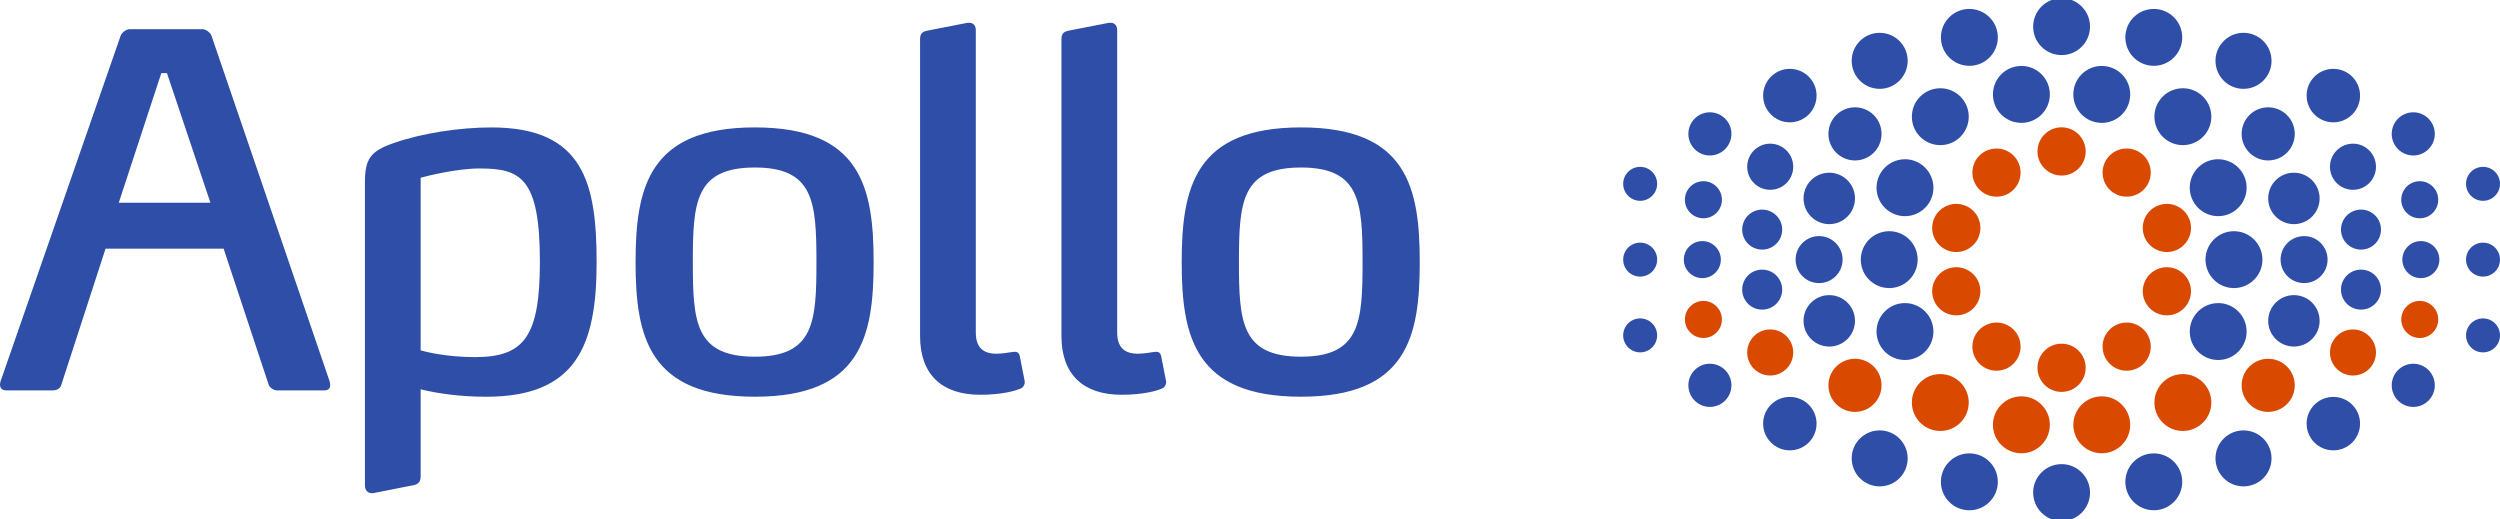 <?xml version="1.0" encoding="UTF-8" standalone="no"?>
<!-- Created with Inkscape (http://www.inkscape.org/) -->

<svg
   xmlns:dc="http://purl.org/dc/elements/1.1/"
   xmlns:cc="http://creativecommons.org/ns#"
   xmlns:rdf="http://www.w3.org/1999/02/22-rdf-syntax-ns#"
   xmlns:svg="http://www.w3.org/2000/svg"
   xmlns="http://www.w3.org/2000/svg"
   xmlns:sodipodi="http://sodipodi.sourceforge.net/DTD/sodipodi-0.dtd"
   xmlns:inkscape="http://www.inkscape.org/namespaces/inkscape"
   id="svg3554"
   version="1.1"
   inkscape:version="0.91 r13725"
   width="650"
   height="135"
   viewBox="0 0 650 135"
   sodipodi:docname="Apollo-Optik_Logo_2016.svg">
  <defs
     id="defs3558" />
  <sodipodi:namedview
     pagecolor="#ffffff"
     bordercolor="#666666"
     borderopacity="1"
     objecttolerance="10"
     gridtolerance="10"
     guidetolerance="10"
     inkscape:pageopacity="0"
     inkscape:pageshadow="2"
     inkscape:window-width="1920"
     inkscape:window-height="1015"
     id="namedview3556"
     showgrid="false"
     inkscape:zoom="1.3783143"
     inkscape:cx="347.20824"
     inkscape:cy="138.36368"
     inkscape:current-layer="svg3554"
     inkscape:window-x="0"
     inkscape:window-y="0"
     inkscape:window-maximized="1" />
  <path
     inkscape:connector-curvature="0"
     id="path202"
     d="m 536.02,-0.477 c -4.086,0 -7.402,3.315 -7.402,7.415 0,4.072 3.316,7.388 7.402,7.388 4.072,0 7.388,-3.316 7.388,-7.402 0,-4.086 -3.316,-7.402 -7.388,-7.402 z M 512.034,2.325 c -4.086,0 -7.402,3.302 -7.402,7.402 0,4.086 3.316,7.388 7.402,7.388 4.086,0 7.402,-3.302 7.402,-7.402 0,-4.086 -3.316,-7.388 -7.402,-7.388 z m 47.958,0 c -4.086,0 -7.402,3.302 -7.402,7.388 0,4.1 3.316,7.402 7.402,7.402 4.072,0 7.388,-3.302 7.388,-7.388 0,-4.1 -3.316,-7.402 -7.388,-7.402 z m -71.275,6.206 c -4.017,0 -7.277,3.261 -7.277,7.292 0,4.017 3.26,7.277 7.277,7.277 4.017,0 7.277,-3.261 7.277,-7.292 0,-4.017 -3.26,-7.277 -7.277,-7.277 z m 94.59,0 c -4.017,0 -7.279,3.26 -7.279,7.277 0,4.031 3.262,7.292 7.279,7.292 4.031,0 7.29,-3.26 7.29,-7.277 0,-4.031 -3.259,-7.292 -7.29,-7.292 z m -57.744,8.614 c -4.086,0 -7.402,3.316 -7.402,7.402 0,4.1 3.316,7.402 7.402,7.402 4.086,0 7.399,-3.316 7.399,-7.402 0,-4.1 -3.313,-7.402 -7.399,-7.402 z m 20.902,0 c -4.086,0 -7.402,3.302 -7.402,7.402 0,4.086 3.316,7.402 7.402,7.402 4.086,0 7.388,-3.302 7.388,-7.402 0,-4.086 -3.302,-7.402 -7.388,-7.402 z M 465.359,17.899 c -3.838,0 -6.947,3.124 -6.947,6.962 0,3.825 3.109,6.947 6.947,6.947 3.838,0 6.949,-3.124 6.949,-6.962 0,-3.838 -3.111,-6.947 -6.949,-6.947 z m 141.307,0 c -3.838,0 -6.947,3.109 -6.947,6.947 0,3.838 3.109,6.962 6.947,6.962 3.838,0 6.949,-3.122 6.949,-6.947 0,-3.838 -3.111,-6.962 -6.949,-6.962 z m -102.18,5.046 c -4.086,0 -7.402,3.302 -7.402,7.388 -0.014,4.072 3.302,7.402 7.388,7.402 4.072,0.014 7.388,-3.302 7.402,-7.388 0,-4.086 -3.302,-7.402 -7.388,-7.402 z m 63.05,0 c -4.086,0 -7.402,3.316 -7.388,7.402 0.014,4.086 3.329,7.402 7.402,7.388 4.086,0 7.402,-3.329 7.402,-7.402 -0.014,-4.086 -3.329,-7.388 -7.415,-7.388 z m -85.239,4.958 c -3.825,0 -6.908,3.097 -6.908,6.908 0,3.811 3.083,6.905 6.908,6.905 3.811,0 6.906,-3.095 6.906,-6.905 0,-3.825 -3.095,-6.908 -6.906,-6.908 z m 107.42,0 c -3.797,0 -6.892,3.083 -6.892,6.908 0,3.811 3.095,6.905 6.892,6.905 3.838,0 6.921,-3.095 6.921,-6.905 0,-3.811 -3.082,-6.908 -6.921,-6.908 z M 444.561,29.197 c -3.082,0 -5.586,2.519 -5.586,5.614 0,3.095 2.504,5.612 5.586,5.612 3.095,0 5.614,-2.516 5.614,-5.612 0,-3.095 -2.519,-5.614 -5.614,-5.614 z m 182.904,0 c -3.109,0 -5.614,2.519 -5.614,5.614 0,3.095 2.505,5.612 5.614,5.612 3.082,0 5.586,-2.516 5.586,-5.612 0,-3.095 -2.504,-5.614 -5.586,-5.614 z m -167.209,8.158 c -3.316,0 -5.985,2.696 -5.985,6.012 0,3.288 2.67,5.983 5.985,5.983 3.302,0 5.983,-2.681 5.983,-5.996 0,-3.316 -2.682,-5.985 -5.983,-5.999 z m 151.517,0 c -3.302,0.014 -5.985,2.683 -5.985,5.999 0,3.316 2.684,5.996 5.985,5.996 3.316,0 5.983,-2.695 5.983,-5.983 0,-3.316 -2.668,-6.012 -5.983,-6.012 z M 495.173,41.404 c -2.129,0.039 -4.228,0.995 -5.66,2.791 -2.545,3.192 -2.023,7.842 1.169,10.387 3.192,2.559 7.843,2.023 10.402,-1.169 2.545,-3.192 2.007,-7.843 -1.184,-10.402 -1.396,-1.113 -3.071,-1.637 -4.727,-1.606 z m 81.677,0 c -1.658,-0.031 -3.335,0.493 -4.731,1.606 -3.192,2.559 -3.716,7.21 -1.171,10.402 2.545,3.192 7.197,3.728 10.389,1.169 3.192,-2.545 3.728,-7.195 1.169,-10.387 -1.424,-1.795 -3.524,-2.751 -5.656,-2.791 z M 426.443,43.382 c -2.449,0 -4.416,1.981 -4.416,4.416 0,2.435 1.968,4.414 4.416,4.414 2.435,0 4.416,-1.979 4.416,-4.414 0,-2.449 -1.981,-4.416 -4.416,-4.416 z m 219.14,0 c -2.435,0 -4.416,1.968 -4.416,4.416 0,2.435 1.981,4.414 4.416,4.414 2.449,0 4.416,-1.979 4.416,-4.414 0,-2.435 -1.968,-4.416 -4.416,-4.416 z m -169.974,1.519 c -3.701,0 -6.687,3 -6.687,6.687 0,3.687 2.986,6.687 6.687,6.687 3.687,0 6.687,-3 6.687,-6.687 0,-3.701 -3,-6.687 -6.687,-6.687 z m 120.807,0 c -3.687,0 -6.685,2.986 -6.685,6.687 0,3.687 2.998,6.687 6.685,6.687 3.687,0 6.687,-3 6.687,-6.687 0,-3.687 -3,-6.687 -6.687,-6.687 z M 442.887,47.112 c -2.655,0 -4.816,2.174 -4.816,4.829 0,2.655 2.161,4.814 4.816,4.814 2.655,0 4.814,-2.159 4.814,-4.814 0,-2.669 -2.159,-4.829 -4.814,-4.829 z m 186.254,0 c -2.655,0 -4.816,2.161 -4.816,4.829 0,2.655 2.161,4.814 4.816,4.814 2.655,0 4.801,-2.159 4.801,-4.814 0,-2.655 -2.146,-4.829 -4.801,-4.829 z m -170.972,7.386 c -2.889,0 -5.199,2.323 -5.199,5.199 0,2.875 2.31,5.201 5.199,5.201 2.862,0 5.201,-2.326 5.201,-5.201 0,-2.875 -2.339,-5.199 -5.201,-5.199 z m 155.688,0 c -2.862,0 -5.201,2.323 -5.201,5.199 0,2.875 2.339,5.201 5.201,5.201 2.889,0 5.201,-2.326 5.201,-5.201 0,-2.875 -2.312,-5.199 -5.201,-5.199 z M 491.206,60.113 c -4.086,0 -7.402,3.302 -7.402,7.402 0,4.072 3.316,7.386 7.402,7.386 4.072,0 7.386,-3.316 7.386,-7.402 0,-4.086 -3.314,-7.386 -7.386,-7.386 z m 89.614,0 c -4.072,0 -7.388,3.3 -7.388,7.386 0,4.086 3.316,7.402 7.388,7.402 4.086,0 7.415,-3.314 7.415,-7.386 0,-4.1 -3.329,-7.402 -7.415,-7.402 z m -107.868,1.274 c -3.371,0 -6.093,2.739 -6.093,6.123 0,3.357 2.722,6.095 6.093,6.095 3.384,0 6.123,-2.737 6.123,-6.108 0,-3.371 -2.739,-6.11 -6.123,-6.11 z m 126.122,0 c -3.384,0 -6.123,2.739 -6.123,6.11 0,3.371 2.739,6.108 6.123,6.108 3.371,0 6.095,-2.738 6.095,-6.095 0,-3.384 -2.724,-6.123 -6.095,-6.123 z m -156.469,1.298 c -2.655,0 -4.814,2.159 -4.814,4.814 0,2.655 2.159,4.816 4.814,4.816 2.655,0 4.816,-2.161 4.816,-4.816 0,-2.655 -2.161,-4.814 -4.816,-4.814 z m 186.816,0 c -2.655,0 -4.814,2.159 -4.814,4.814 0,2.655 2.159,4.816 4.814,4.816 2.655,0 4.816,-2.161 4.816,-4.816 0,-2.655 -2.161,-4.814 -4.816,-4.814 z M 426.443,63.085 c -2.449,0 -4.416,1.979 -4.416,4.414 0,2.435 1.968,4.43 4.416,4.416 2.435,0 4.416,-1.981 4.416,-4.416 0,-2.435 -1.981,-4.414 -4.416,-4.414 z m 219.14,0 c -2.435,0 -4.416,1.979 -4.416,4.414 0,2.435 1.981,4.416 4.416,4.416 2.449,0.014 4.416,-1.981 4.416,-4.416 0,-2.435 -1.968,-4.414 -4.416,-4.414 z m -187.414,7.019 c -2.889,-0.014 -5.199,2.323 -5.199,5.199 0,2.875 2.31,5.201 5.199,5.201 2.862,0 5.201,-2.326 5.201,-5.201 0,-2.875 -2.339,-5.199 -5.201,-5.199 z m 155.688,0 c -2.862,0 -5.201,2.323 -5.201,5.199 0,2.875 2.339,5.201 5.201,5.201 2.889,0 5.201,-2.326 5.201,-5.201 0,-2.875 -2.312,-5.213 -5.201,-5.199 z m -138.248,6.628 c -3.701,0 -6.687,2.984 -6.687,6.685 0,3.687 2.986,6.687 6.687,6.687 3.687,0 6.687,-2.986 6.687,-6.687 0,-3.701 -3,-6.685 -6.687,-6.685 z m 120.807,0 c -3.687,0 -6.685,2.984 -6.685,6.685 0,3.701 2.998,6.687 6.685,6.687 3.687,0 6.687,-3 6.687,-6.687 0,-3.701 -3,-6.685 -6.687,-6.685 z m -101.004,2.072 c -1.657,-0.029 -3.335,0.499 -4.731,1.613 -3.192,2.545 -3.714,7.194 -1.169,10.4 2.545,3.192 7.195,3.714 10.387,1.169 3.192,-2.545 3.73,-7.195 1.184,-10.387 -1.439,-1.803 -3.54,-2.758 -5.671,-2.795 z m 81.194,0 c -2.129,0.037 -4.228,0.992 -5.66,2.795 -2.545,3.192 -2.02,7.842 1.171,10.387 3.192,2.545 7.855,2.023 10.387,-1.169 2.559,-3.206 2.023,-7.855 -1.169,-10.4 -1.396,-1.113 -3.073,-1.641 -4.729,-1.613 z M 426.443,82.785 c -2.449,0 -4.416,1.981 -4.416,4.416 0,2.435 1.968,4.416 4.416,4.416 2.435,0 4.416,-1.968 4.416,-4.416 0,-2.435 -1.981,-4.416 -4.416,-4.416 z m 219.14,0 c -2.435,0 -4.416,1.981 -4.416,4.416 0,2.449 1.981,4.416 4.416,4.416 2.449,0 4.416,-1.981 4.416,-4.416 0,-2.435 -1.968,-4.416 -4.416,-4.416 z M 444.561,94.572 c -3.082,0 -5.586,2.516 -5.586,5.612 0,3.095 2.504,5.614 5.586,5.614 3.095,0 5.614,-2.519 5.614,-5.614 0,-3.095 -2.519,-5.612 -5.614,-5.612 z m 182.904,0 c -3.109,0 -5.614,2.516 -5.614,5.612 0,3.095 2.505,5.614 5.614,5.614 3.082,0 5.586,-2.519 5.586,-5.614 0,-3.095 -2.504,-5.612 -5.586,-5.612 z m -162.107,8.623 c -3.838,-0.014 -6.947,3.111 -6.947,6.949 0,3.825 3.109,6.947 6.947,6.947 3.838,0 6.949,-3.109 6.949,-6.947 0,-3.838 -3.111,-6.949 -6.949,-6.949 z m 141.307,0 c -3.838,0 -6.947,3.111 -6.947,6.949 0,3.838 3.109,6.947 6.947,6.947 3.838,0 6.949,-3.122 6.949,-6.947 0,-3.838 -3.111,-6.963 -6.949,-6.949 z m -117.949,8.708 c -4.017,0 -7.277,3.248 -7.277,7.279 0,4.017 3.26,7.277 7.277,7.277 4.017,0 7.277,-3.246 7.277,-7.277 0,-4.031 -3.26,-7.279 -7.277,-7.279 z m 94.59,0 c -4.017,0 -7.279,3.248 -7.279,7.279 0,4.031 3.262,7.277 7.279,7.277 4.031,0 7.29,-3.26 7.29,-7.277 0,-4.031 -3.259,-7.279 -7.29,-7.279 z m -71.273,5.977 c -4.086,0 -7.402,3.302 -7.402,7.388 0,4.1 3.316,7.402 7.402,7.402 4.086,0 7.402,-3.302 7.402,-7.388 0,-4.1 -3.316,-7.402 -7.402,-7.402 z m 47.958,0 c -4.086,0 -7.402,3.302 -7.402,7.402 0,4.086 3.316,7.388 7.402,7.388 4.072,0 7.388,-3.302 7.388,-7.402 0,-4.086 -3.316,-7.388 -7.388,-7.388 z m -23.973,2.793 c -4.086,0 -7.402,3.314 -7.402,7.386 0,4.1 3.316,7.417 7.402,7.417 4.072,0 7.388,-3.316 7.388,-7.402 0,-4.086 -3.316,-7.402 -7.388,-7.402 z"
     style="fill:#2e4ea8;fill-opacity:1;fill-rule:nonzero;stroke:none" />
  <path
     inkscape:connector-curvature="0"
     id="path410"
     d="m 536.002,33.098 c -3.453,0 -6.261,2.821 -6.261,6.274 0,3.453 2.808,6.274 6.261,6.274 3.467,0 6.272,-2.807 6.272,-6.274 0,-3.453 -2.805,-6.274 -6.272,-6.274 z m -17.137,5.516 c -1.208,0.042 -2.416,0.43 -3.468,1.189 -2.793,2.022 -3.413,5.957 -1.377,8.75 2.036,2.793 5.956,3.426 8.763,1.39 2.793,-2.036 3.399,-5.957 1.377,-8.75 -1.273,-1.754 -3.282,-2.648 -5.295,-2.579 z m 34.283,0 c -2.012,-0.07 -4.018,0.825 -5.282,2.579 -2.022,2.793 -1.416,6.714 1.377,8.75 2.807,2.036 6.727,1.403 8.763,-1.39 2.022,-2.793 1.403,-6.728 -1.39,-8.75 -1.052,-0.758 -2.261,-1.147 -3.468,-1.189 z M 508.715,53.002 c -2.67,-0.035 -5.168,1.655 -6.04,4.327 -1.073,3.288 0.731,6.811 4.019,7.898 3.288,1.059 6.836,-0.731 7.895,-4.019 1.087,-3.288 -0.729,-6.836 -4.017,-7.895 -0.617,-0.201 -1.241,-0.302 -1.857,-0.31 z m 54.595,0 c -0.616,0.008 -1.241,0.109 -1.857,0.31 -3.288,1.059 -5.103,4.607 -4.03,7.895 1.073,3.288 4.623,5.078 7.911,4.019 3.288,-1.087 5.09,-4.61 4.017,-7.898 -0.872,-2.672 -3.371,-4.362 -6.04,-4.327 z m -54.759,16.468 c -0.617,0.008 -1.241,0.107 -1.857,0.306 -3.288,1.087 -5.092,4.607 -4.019,7.895 1.073,3.288 4.61,5.078 7.898,4.019 3.288,-1.059 5.103,-4.596 4.017,-7.898 -0.861,-2.672 -3.365,-4.354 -6.038,-4.322 z m 54.923,0 c -2.673,-0.032 -5.179,1.651 -6.051,4.322 -1.073,3.302 0.742,6.838 4.03,7.898 3.288,1.059 6.825,-0.731 7.898,-4.019 1.073,-3.288 -0.729,-6.809 -4.017,-7.895 -0.617,-0.199 -1.243,-0.299 -1.86,-0.306 z m -120.586,8.763 c -2.655,0 -4.816,2.174 -4.816,4.829 0,2.655 2.161,4.814 4.816,4.814 2.655,0 4.814,-2.159 4.814,-4.814 0,-2.655 -2.159,-4.829 -4.814,-4.829 z m 186.254,0 c -2.655,0 -4.816,2.174 -4.816,4.829 0,2.655 2.161,4.814 4.816,4.814 2.655,0 4.801,-2.159 4.801,-4.814 0,-2.655 -2.146,-4.829 -4.801,-4.829 z m -109.826,5.629 c -2.013,-0.066 -4.022,0.835 -5.295,2.581 -2.036,2.807 -1.416,6.714 1.377,8.75 2.807,2.022 6.727,1.417 8.763,-1.39 2.022,-2.793 1.416,-6.714 -1.377,-8.75 -1.052,-0.764 -2.26,-1.151 -3.468,-1.191 z m 33.398,0 c -1.208,0.04 -2.418,0.427 -3.47,1.191 -2.793,2.036 -3.399,5.957 -1.377,8.75 2.022,2.807 5.943,3.412 8.75,1.39 2.793,-2.036 3.412,-5.943 1.39,-8.75 -1.273,-1.745 -3.28,-2.647 -5.293,-2.581 z m -92.457,1.792 c -3.316,0 -5.985,2.697 -5.985,5.985 0,3.316 2.67,5.996 5.985,5.996 3.302,0 5.983,-2.682 5.983,-5.983 0,-3.316 -2.682,-5.999 -5.983,-5.999 z m 151.517,0 c -3.302,0 -5.985,2.683 -5.985,5.999 0,3.302 2.684,5.983 5.985,5.983 3.316,0 5.983,-2.681 5.983,-5.996 0,-3.288 -2.668,-5.985 -5.983,-5.985 z m -75.77,3.708 c -3.453,-0.014 -6.261,2.806 -6.261,6.259 0,3.467 2.808,6.274 6.261,6.274 3.467,0 6.272,-2.807 6.272,-6.274 0,-3.453 -2.805,-6.259 -6.272,-6.259 z m -53.706,3.92 c -3.825,0 -6.908,3.095 -6.908,6.906 0,3.811 3.083,6.908 6.908,6.908 3.811,0 6.906,-3.097 6.906,-6.908 0,-3.811 -3.095,-6.906 -6.906,-6.906 z m 107.42,0 c -3.797,0 -6.892,3.095 -6.892,6.906 0,3.811 3.095,6.908 6.892,6.908 3.838,0 6.921,-3.097 6.921,-6.908 0,-3.811 -3.082,-6.906 -6.921,-6.906 z m -85.244,3.977 c -4.086,0 -7.402,3.329 -7.388,7.415 0,4.072 3.316,7.375 7.402,7.375 4.086,0 7.388,-3.316 7.388,-7.402 -0.014,-4.086 -3.329,-7.388 -7.402,-7.388 z m 63.076,0 c -4.072,0 -7.388,3.302 -7.402,7.388 -0.014,4.086 3.302,7.402 7.388,7.402 4.086,0 7.401,-3.303 7.415,-7.375 0,-4.086 -3.316,-7.415 -7.402,-7.415 z m -41.986,5.789 c -4.086,0 -7.402,3.316 -7.402,7.402 0,4.086 3.316,7.402 7.402,7.402 4.086,0 7.399,-3.316 7.399,-7.402 0,-4.086 -3.313,-7.402 -7.399,-7.402 z m 20.902,0 c -4.086,0 -7.402,3.316 -7.402,7.402 0,4.086 3.316,7.402 7.402,7.402 4.086,0 7.388,-3.316 7.388,-7.402 0,-4.086 -3.302,-7.402 -7.388,-7.402 z"
     style="fill:#d94a00;fill-opacity:1;fill-rule:nonzero;stroke:none" />
  <path
     inkscape:connector-curvature="0"
     id="path490"
     d="m 251.548,5.928 -10.425,2.038 c -1.259,0.246 -1.902,0.753 -1.902,2.162 l 0,77.271 c 0,9.905 5.596,15.24 15.638,15.24 5.582,0 9.138,-1.011 10.533,-1.641 0.766,-0.26 1.151,-1.287 1.028,-1.917 l -1.273,-6.485 c -0.26,-1.012 -0.766,-1.134 -1.395,-1.134 -1.395,0.123 -2.805,0.506 -4.707,0.506 -2.531,0 -5.335,-0.889 -5.335,-5.459 l 0,-78.682 c 0,-1.136 -0.63,-1.902 -1.656,-1.902 l -0.506,0 z m 36.759,0 -10.425,2.038 c -1.259,0.246 -1.902,0.753 -1.902,2.162 l 0,77.271 c 0,9.905 5.596,15.24 15.638,15.24 5.582,0 9.138,-1.011 10.533,-1.641 0.766,-0.26 1.149,-1.287 1.026,-1.917 l -1.271,-6.485 c -0.26,-1.012 -0.766,-1.134 -1.395,-1.134 -1.395,0.123 -2.805,0.506 -4.707,0.506 -2.531,0 -5.335,-0.889 -5.335,-5.459 l 0,-78.682 c 0,-1.136 -0.644,-1.902 -1.656,-1.902 l -0.506,0 z M 33.682,7.586 c -0.766,0 -1.914,0.767 -2.297,1.656 L 0.122,99.208 C -0.001,99.715 7.4145542e-7,99.839 7.4145542e-7,99.976 c 0,1.012 0.628,1.519 1.641,1.519 l 12.204,0 c 0.889,0 1.792,-0.507 2.038,-1.273 l 11.561,-35.57 30.7,0 11.696,35.325 c 0.246,0.766 1.273,1.519 2.162,1.519 l 12.326,0 c 0.889,0 1.519,-0.371 1.519,-1.397 0,-0.123 0.001,-0.383 -0.122,-0.889 L 54.97,9.242 c -0.383,-0.889 -1.517,-1.656 -2.297,-1.656 l -18.991,0 z m 8.252,11.437 1.476,0 11.303,33.684 -23.833,0 11.055,-33.684 z M 196.265,33.127 c -27.568,0 -31.015,15.638 -31.015,35.079 0,19.318 3.448,34.942 31.015,34.942 27.581,0 30.878,-15.624 30.878,-34.942 0,-19.441 -3.297,-35.079 -30.878,-35.079 z m 141.99,0 c -27.581,0 -31.015,15.638 -31.015,35.079 0,19.318 3.434,34.942 31.015,34.942 27.581,0 30.878,-15.624 30.878,-34.942 0,-19.441 -3.297,-35.079 -30.878,-35.079 z m -210.456,0.005 c -8.387,0 -18.184,1.519 -25.422,4.064 -5.965,2.038 -7.497,4.064 -7.497,10.166 l 0,78.912 c 0,1.149 0.768,2.174 2.286,1.915 l 10.301,-2.038 c 1.272,-0.246 1.902,-0.889 1.902,-2.284 l 0,-15.377 0,-0.013 0,-7.252 c 4.474,1.094 10.48,1.93 17.033,1.93 23.381,0 28.718,-13.217 28.718,-34.942 0,-20.467 -3.311,-35.079 -27.321,-35.079 z m 68.466,10.42 c 15.378,0 16.008,9.017 16.008,24.655 1e-5,15.501 -0.63,24.531 -16.008,24.531 -15.501,0 -16.131,-9.03 -16.131,-24.531 0,-15.638 0.631,-24.655 16.131,-24.655 z m 141.99,0 c 15.378,0 16.008,9.017 16.008,24.655 0,15.501 -0.63,24.531 -16.008,24.531 -15.501,0 -16.131,-9.03 -16.131,-24.531 0,-15.638 0.631,-24.655 16.131,-24.655 z m -213.631,0.252 c 10.671,0 15.747,2.284 15.747,24.27 0,19.564 -4.187,24.776 -16.896,24.776 -7.374,0 -12.957,-1.395 -14.106,-1.765 l 0,-44.874 c 1.779,-0.506 9.537,-2.408 15.256,-2.408 z"
     style="fill:#2e4ea8;fill-opacity:1;fill-rule:nonzero;stroke:none" />
</svg>
